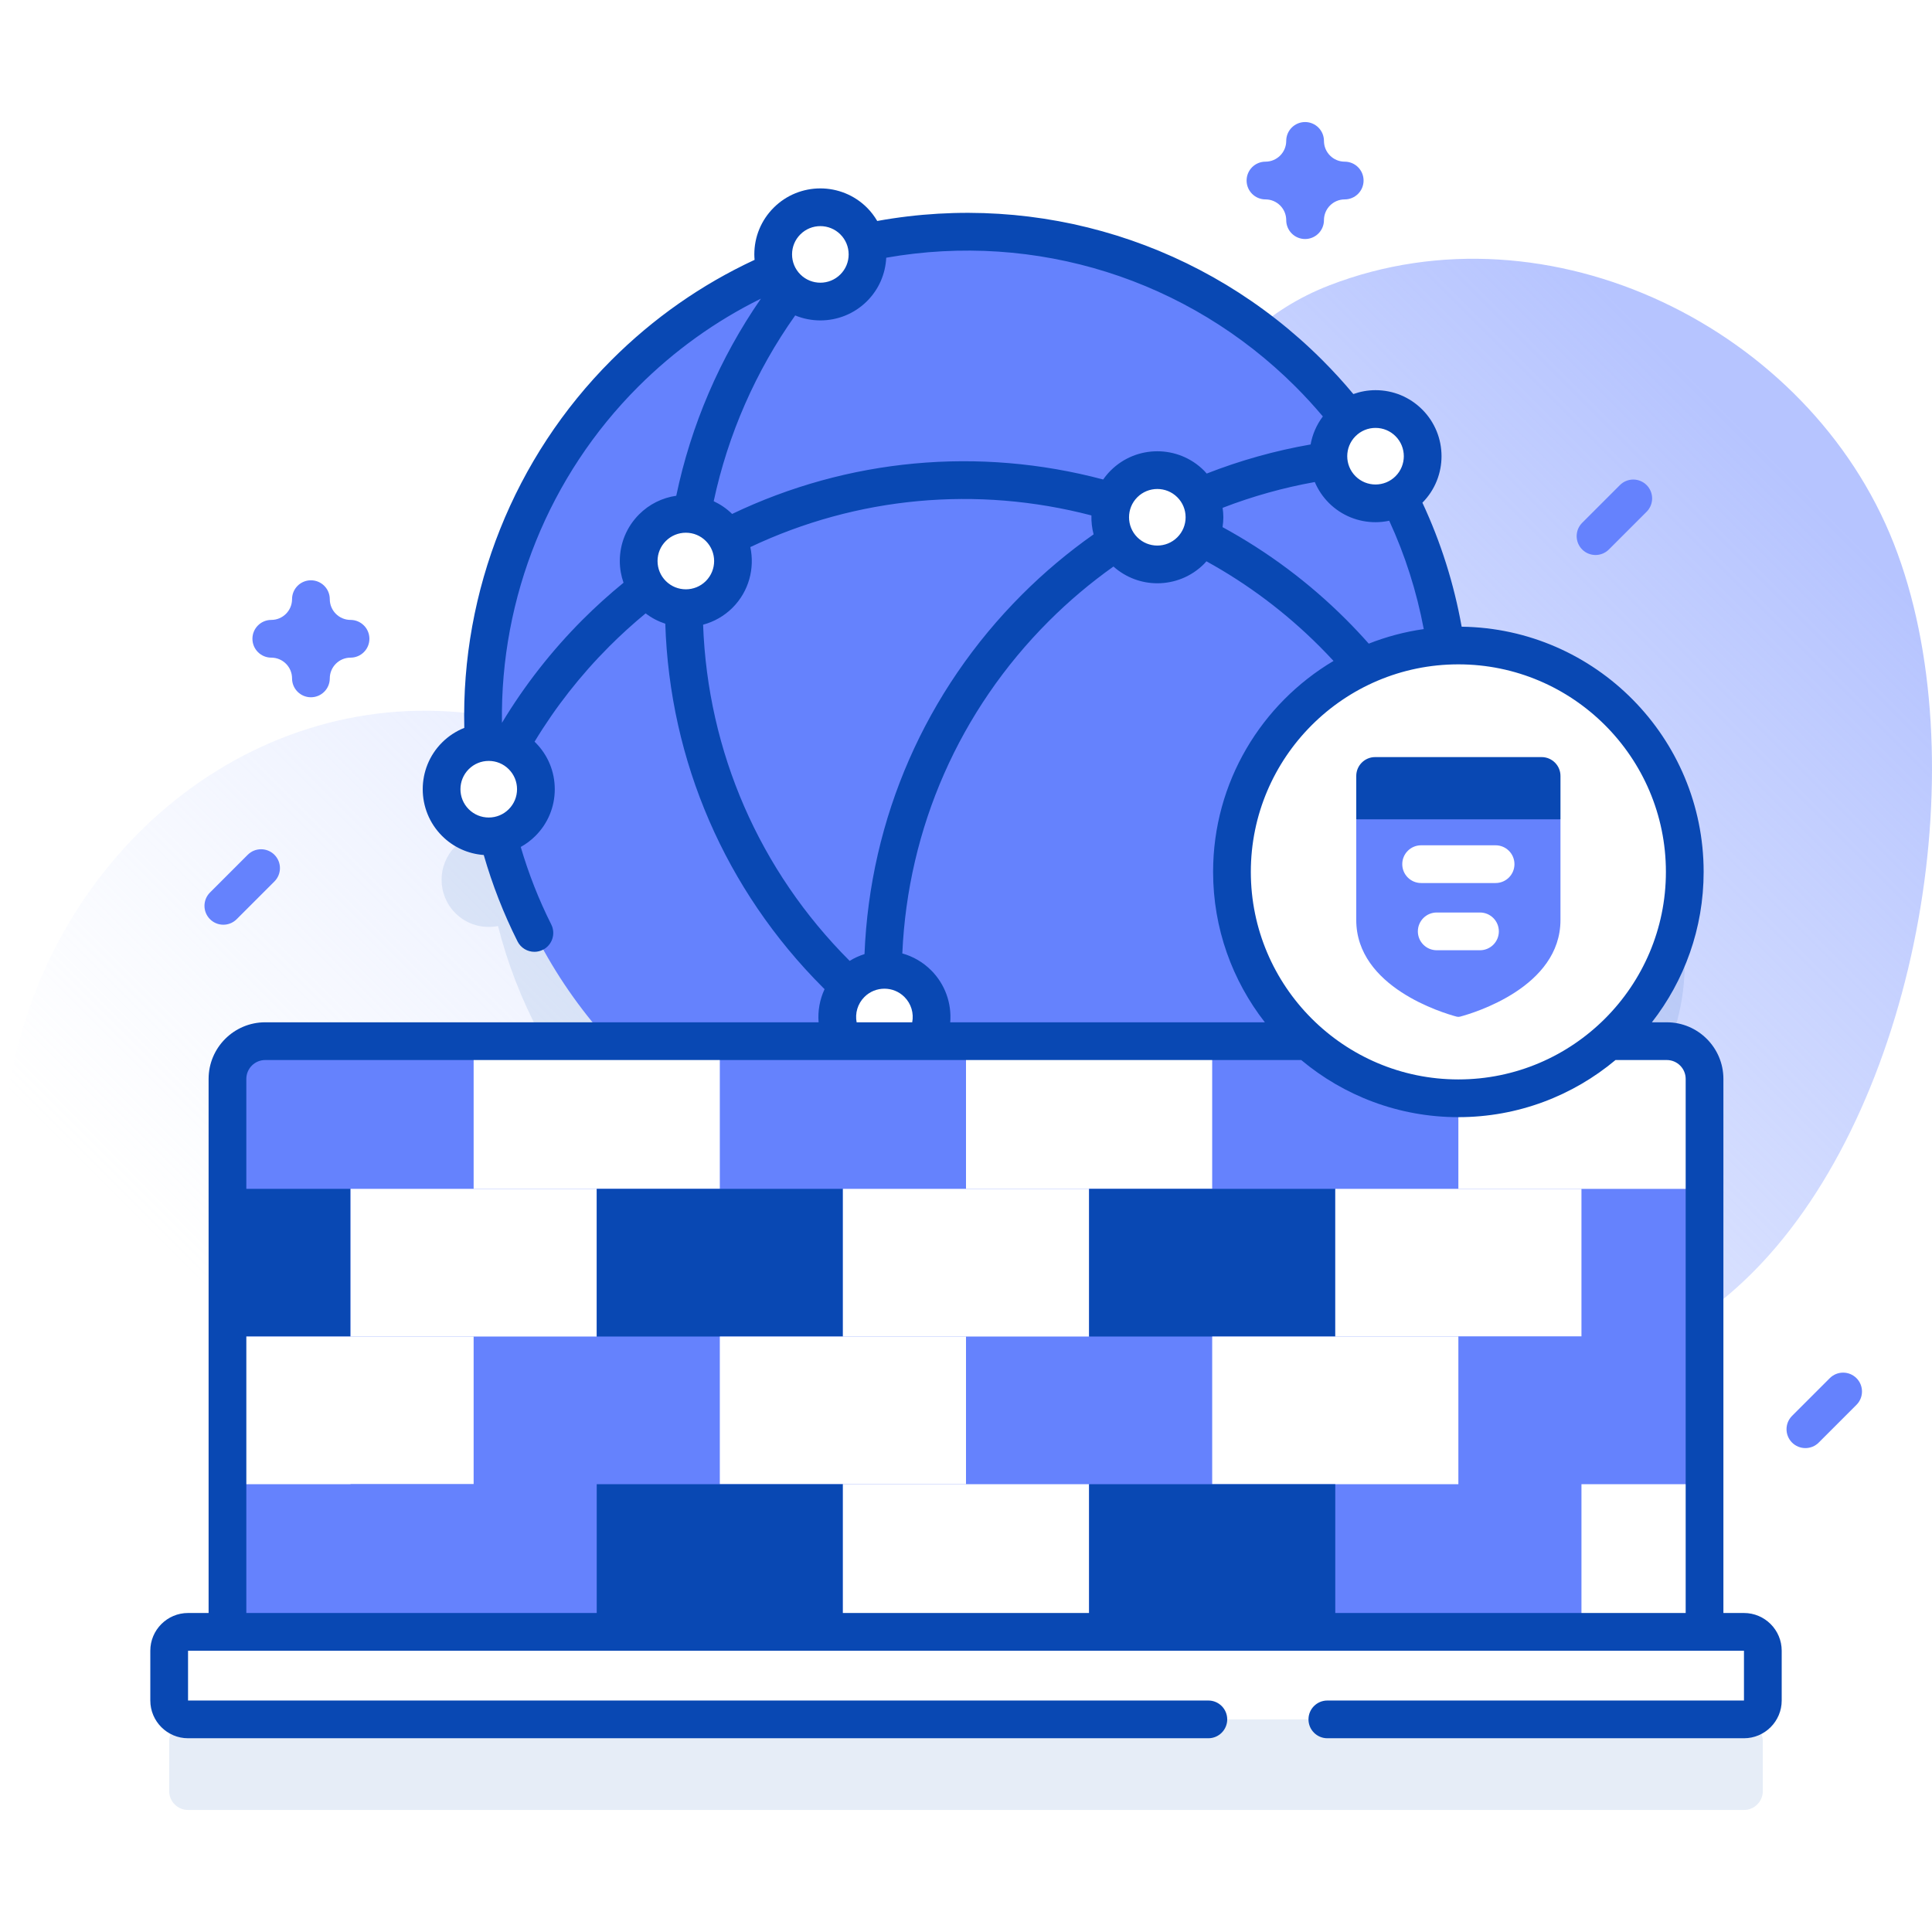 <svg xmlns="http://www.w3.org/2000/svg" version="1.1" xmlns:xlink="http://www.w3.org/1999/xlink" xmlns:svgjs="http://svgjs.com/svgjs" width="512" height="512" x="0" y="0" viewBox="0 0 512 512" style="enable-background:new 0 0 512 512" xml:space="preserve" class=""><defs><linearGradient xmlns="http://www.w3.org/2000/svg" id="SVGID_1_" gradientUnits="userSpaceOnUse" x1="121.185" x2="439.229" y1="408.39" y2="90.346"><stop offset="0" stop-color="#d1ddff" stop-opacity="0"></stop><stop offset="1" stop-color="#b6c4ff"></stop></linearGradient></defs><g><linearGradient xmlns="http://www.w3.org/2000/svg" id="SVGID_1_" gradientUnits="userSpaceOnUse" x1="121.185" x2="439.229" y1="408.39" y2="90.346"><stop offset="0" stop-color="#d1ddff" stop-opacity="0"></stop><stop offset="1" stop-color="#b6c4ff"></stop></linearGradient><g xmlns="http://www.w3.org/2000/svg"><g><path d="m501.873 144.039c-22.357-56.888-91.226-91.003-149.556-68.427-66.582 25.769-44.506 131.673-104.983 153.088-32.669 11.568-80.963-31.644-113.969-38.27-60.821-12.21-115.881 30.705-129.439 90.134-13.832 60.63 8.353 141.61 74.967 158.066 79.35 19.602 120.683-51.729 187.249-72.211 68.31-21.019 144.263 28.622 200.814-31.776 41.78-44.621 57.055-134.272 34.917-190.604z" fill="url(&quot;#SVGID_1_&quot;)" data-original="url(#SVGID_1_)"></path></g><g><g><g><path d="m462.167 456.463h-10.444v-146.539c0-5.523-4.477-10-10-10h-15.421c12.374-10.991 20.179-27.013 20.179-44.865 0-33.137-26.863-60-60-60-1.131 0-2.254.038-3.37.1-1.971-13.573-6.102-26.893-12.427-39.392.958-.543 1.865-1.211 2.682-2.028 4.882-4.882 4.882-12.796 0-17.678-4.378-4.378-11.188-4.817-16.069-1.343-3.185-4.067-6.643-7.989-10.388-11.734-31.884-31.884-76.38-43.461-117.43-34.745-.544-2.071-1.615-4.033-3.238-5.656-4.882-4.882-12.796-4.882-17.678 0-3.568 3.568-4.516 8.752-2.869 13.192-14.578 6.245-28.237 15.31-40.136 27.21-26.837 26.837-39.285 62.61-37.358 97.741-2.746.29-5.415 1.482-7.519 3.586-4.882 4.882-4.882 12.796 0 17.678 3.07 3.07 7.338 4.206 11.298 3.415 5.025 19.749 14.829 38.526 29.392 54.519h-91.095c-5.523 0-10 4.477-10 10v146.539h-10.443c-2.761 0-5 2.239-5 5v13.195c0 2.761 2.239 5 5 5h412.335c2.761 0 5-2.239 5-5v-13.195c-.001-2.762-2.239-5-5.001-5z" fill="#0948B3" opacity=".1" data-original="#0000cb" class=""></path><g><g><circle cx="256.234" cy="189.661" fill="#6582FD" r="128.235" data-original="#6582fd" class=""></circle><g fill="#FFFFFF"><circle cx="181.755" cy="148.679" r="12.5" fill="#FFFFFF" data-original="#ffffff" class=""></circle><circle cx="129.52" cy="209.151" r="12.5" fill="#FFFFFF" data-original="#ffffff" class=""></circle><circle cx="217.402" cy="67.422" r="12.5" fill="#FFFFFF" data-original="#ffffff" class=""></circle><circle cx="382.48" cy="211.447" r="12.5" fill="#FFFFFF" data-original="#ffffff" class=""></circle><circle cx="364.529" cy="120.899" r="12.5" fill="#FFFFFF" data-original="#ffffff" class=""></circle><circle cx="306.7" cy="137.084" r="12.5" fill="#FFFFFF" data-original="#ffffff" class=""></circle><circle cx="234.378" cy="269.51" r="12.5" fill="#FFFFFF" data-original="#ffffff" class=""></circle><circle cx="247.114" cy="317.568" r="12.5" fill="#FFFFFF" data-original="#ffffff" class=""></circle><circle cx="324.022" cy="292.558" r="12.5" fill="#FFFFFF" data-original="#ffffff" class=""></circle></g></g><g><path d="m451.724 432.463h-391.447v-146.539c0-5.523 4.477-10 10-10h371.447c5.523 0 10 4.477 10 10z" fill="#6582FD" data-original="#6582fd" class=""></path><g><g fill="#FFFFFF"><path d="m125.518 275.924h65.241v39.135h-65.241z" fill="#FFFFFF" data-original="#ffffff" class=""></path><path d="m256 275.924h65.241v39.135h-65.241z" fill="#FFFFFF" data-original="#ffffff" class=""></path><path d="m451.724 315.059h-65.241v-39.135h55.241c5.523 0 10 4.477 10 10z" fill="#FFFFFF" data-original="#ffffff" class=""></path></g><g><path d="m60.277 315.059h32.621v39.135h-32.621z" fill="#0948B3" data-original="#0000cb" class=""></path><path d="m92.897 315.059h65.241v39.135h-65.241z" fill="#FFFFFF" data-original="#ffffff" class=""></path><path d="m158.138 315.059h65.241v39.135h-65.241z" fill="#0948B3" data-original="#0000cb" class=""></path><path d="m223.379 315.059h65.241v39.135h-65.241z" fill="#FFFFFF" data-original="#ffffff" class=""></path><path d="m288.621 315.059h65.241v39.135h-65.241z" fill="#0948B3" data-original="#0000cb" class=""></path><path d="m353.862 315.059h65.241v39.135h-65.241z" fill="#FFFFFF" data-original="#ffffff" class=""></path></g><g><path d="m386.482 354.193h65.241v39.135h-65.241z" fill="#6582FD" transform="matrix(-1 0 0 -1 838.206 747.521)" data-original="#6582fd" class=""></path><g fill="#FFFFFF"><path d="m321.241 354.193h65.241v39.135h-65.241z" transform="matrix(-1 0 0 -1 707.724 747.521)" fill="#FFFFFF" data-original="#ffffff" class=""></path><path d="m190.759 354.193h65.241v39.135h-65.241z" transform="matrix(-1 0 0 -1 446.759 747.521)" fill="#FFFFFF" data-original="#ffffff" class=""></path><path d="m60.277 354.193h65.241v39.135h-65.241z" transform="matrix(-1 0 0 -1 185.794 747.521)" fill="#FFFFFF" data-original="#ffffff" class=""></path></g></g><g><path d="m92.897 393.328h65.241v39.135h-65.241z" fill="#6582FD" data-original="#6582fd" class=""></path><path d="m158.138 393.328h65.241v39.135h-65.241z" fill="#0948B3" data-original="#0000cb" class=""></path><path d="m223.379 393.328h65.241v39.135h-65.241z" fill="#FFFFFF" data-original="#ffffff" class=""></path><path d="m288.621 393.328h65.241v39.135h-65.241z" fill="#0948B3" data-original="#0000cb" class=""></path><path d="m419.103 393.328h32.621v39.135h-32.621z" fill="#FFFFFF" data-original="#ffffff" class=""></path></g></g><g><path d="m462.167 455.657h-412.334c-2.761 0-5-2.239-5-5v-13.195c0-2.761 2.239-5 5-5h412.335c2.761 0 5 2.239 5 5v13.195c-.001 2.762-2.239 5-5.001 5z" fill="#FFFFFF" data-original="#ffffff" class=""></path></g></g></g></g><g><g><circle cx="386.482" cy="231.059" fill="#FFFFFF" r="60" data-original="#ffffff" class=""></circle><path d="m462.167 427.462h-5.447v-141.542c0-8.271-6.729-15-15-15h-3.95c8.582-11.017 13.713-24.847 13.713-39.861 0-35.549-28.689-64.508-64.129-64.978-2.04-11.394-5.526-22.42-10.402-32.861 6.771-6.827 6.757-17.889-.048-24.695-3.306-3.305-7.7-5.126-12.375-5.126-2.037 0-4.013.365-5.877 1.029-2.58-3.095-5.328-6.105-8.206-8.983-31.06-31.059-74.89-44.685-117.969-36.885-.745-1.263-1.637-2.449-2.701-3.513-6.823-6.823-17.925-6.824-24.749 0-3.305 3.306-5.125 7.7-5.125 12.375 0 .484.031.963.07 1.441-14.091 6.554-26.844 15.479-37.948 26.582-25.773 25.773-39.846 61.09-38.982 97.45-2.181.869-4.187 2.172-5.898 3.882-6.823 6.823-6.823 17.925 0 24.749 2.992 2.992 6.88 4.752 11.056 5.061 2.273 7.89 5.273 15.577 8.951 22.898.878 1.748 2.641 2.756 4.472 2.756.754 0 1.521-.171 2.241-.533 2.467-1.24 3.463-4.245 2.223-6.712-3.302-6.573-6.008-13.467-8.088-20.541 1.409-.783 2.722-1.758 3.893-2.929 3.306-3.305 5.126-7.7 5.126-12.375 0-4.674-1.821-9.069-5.126-12.374-.074-.074-.157-.138-.232-.211 5.546-9.168 12.209-17.666 19.854-25.311 3.045-3.045 6.257-5.96 9.583-8.703 1.6 1.225 3.365 2.136 5.21 2.737 1.166 36.443 15.912 70.553 41.795 96.435.145.145.275.27.417.411-1.278 2.752-1.825 5.779-1.581 8.784h-146.658c-8.271 0-15 6.729-15 15v141.542h-5.447c-5.514 0-10 4.486-10 10v13.195c0 5.514 4.486 10 10 10h270.391c2.761 0 5-2.239 5-5s-2.239-5-5-5h-270.391v-13.195h412.335v13.195h-110.407c-2.761 0-5 2.239-5 5s2.239 5 5 5h110.407c5.514 0 10-4.486 10-10v-13.195c-.001-5.513-4.486-9.999-10.001-9.999zm-20.685-196.403c0 30.327-24.673 55-55 55s-55-24.673-55-55 24.673-55 55-55 55 24.673 55 55zm-194.727 26.075c-2.197-2.197-4.836-3.683-7.633-4.463 1.475-33.27 15.153-64.395 38.813-88.056 5.32-5.32 11.074-10.171 17.142-14.478 3.306 2.945 7.458 4.438 11.622 4.438 4.481 0 8.963-1.706 12.375-5.117.227-.227.429-.471.642-.707 10.945 6.024 21.005 13.572 29.94 22.507 1.27 1.269 2.517 2.571 3.74 3.895-19.087 11.333-31.913 32.143-31.913 55.906 0 15.014 5.131 28.845 13.713 39.861h-83.376c.405-4.988-1.332-10.053-5.065-13.786zm-5.01 13.786h-14.73c-.46-2.385.258-4.911 2.061-6.714 2.925-2.925 7.685-2.924 10.609 0 1.803 1.803 2.521 4.329 2.06 6.714zm59.651-139.14c2.925-2.924 7.683-2.924 10.607 0 1.417 1.417 2.196 3.3 2.196 5.303s-.78 3.887-2.197 5.303c-2.923 2.925-7.682 2.925-10.607 0-2.922-2.924-2.922-7.682.001-10.606zm75.914 34.938c-5.069.719-9.948 2.033-14.574 3.854-1.938-2.186-3.948-4.328-6.01-6.388-9.75-9.75-20.756-17.961-32.74-24.487.128-.859.214-1.729.214-2.614 0-.846-.08-1.678-.197-2.501 7.9-3.052 16.086-5.344 24.432-6.84.851 2.01 2.084 3.895 3.72 5.531 3.412 3.411 7.893 5.117 12.374 5.117 1.218 0 2.433-.137 3.63-.389 4.215 9.147 7.277 18.777 9.151 28.717zm-7.478-51.122c2.924 2.924 2.924 7.682 0 10.606-2.924 2.925-7.683 2.925-10.607 0-2.924-2.925-2.924-7.683 0-10.607 1.417-1.417 3.3-2.197 5.303-2.197 2.004.001 3.888.781 5.304 2.198zm-157.733-53.478c1.462-1.462 3.382-2.193 5.303-2.193s3.841.731 5.303 2.193c1.417 1.417 2.197 3.3 2.197 5.303s-.78 3.887-2.197 5.303c-2.923 2.925-7.681 2.926-10.606 0-1.417-1.417-2.196-3.3-2.196-5.303-.001-2.002.779-3.886 2.196-5.303zm-1.365 21.479c2.13.875 4.398 1.316 6.668 1.316 4.48 0 8.963-1.706 12.374-5.117 3.098-3.097 4.87-7.154 5.084-11.499 39.657-6.979 79.933 5.636 108.515 34.218 2.518 2.519 4.922 5.149 7.194 7.846-1.687 2.237-2.771 4.786-3.245 7.427-9.415 1.644-18.645 4.228-27.534 7.709-.235-.265-.462-.536-.715-.788-6.824-6.823-17.925-6.822-24.749 0-.74.74-1.39 1.534-1.969 2.363-33.012-8.771-67.625-5.558-98.341 9.128-1.443-1.418-3.096-2.539-4.877-3.372 3.764-17.665 11.164-34.545 21.595-49.231zm-75.911 130.858c-1.417 1.417-3.3 2.196-5.303 2.196s-3.887-.78-5.303-2.197c-2.924-2.924-2.924-7.682 0-10.606 1.417-1.417 3.3-2.197 5.303-2.197s3.887.78 5.304 2.197 2.197 3.3 2.197 5.303c-.001 2.003-.781 3.887-2.198 5.304zm34.558-78.151c-3.306 3.305-5.126 7.7-5.126 12.375 0 1.992.35 3.926.985 5.754-3.751 3.065-7.373 6.329-10.795 9.752-8.258 8.258-15.44 17.455-21.421 27.372-.493-33.246 12.493-65.462 36.072-89.041 9.602-9.602 20.532-17.442 32.558-23.374-10.849 15.657-18.542 33.545-22.437 52.24-3.71.536-7.138 2.224-9.836 4.922zm7.071 17.678c-1.417-1.417-2.197-3.3-2.197-5.303s.78-3.887 2.197-5.304 3.3-2.197 5.303-2.197 3.887.78 5.303 2.197c2.924 2.924 2.924 7.682 0 10.606-2.924 2.925-7.682 2.925-10.606.001zm9.876 11.569c2.859-.77 5.562-2.259 7.802-4.498 4.356-4.356 5.917-10.454 4.711-16.071 28.265-13.367 60.038-16.315 90.396-8.387-.045 1.684.143 3.374.579 5.013-6.719 4.723-13.082 10.068-18.951 15.937-25.588 25.588-40.32 59.293-41.761 95.3-1.365.431-2.689 1.03-3.935 1.802-23.929-23.932-37.618-55.426-38.841-89.096zm260.392 261.911h-381.44v-141.542c0-2.757 2.243-5 5-5h274.56c11.287 9.442 25.81 15.139 41.642 15.139s30.355-5.696 41.642-15.139h13.595c2.757 0 5 2.243 5 5v141.542z" fill="#0948B3" data-original="#0000cb" class=""></path></g><path d="m413.54 217.13v26.68c0 17.82-23.04 24.66-26.6 25.61-.3.08-.61.08-.92 0-3.55-.95-26.6-7.79-26.6-25.61v-26.68l27.06-5z" fill="#6582FD" data-original="#6582fd" class=""></path><g><g><path d="m392.211 251.824h-11.463c-2.761 0-5-2.239-5-5s2.239-5 5-5h11.463c2.761 0 5 2.239 5 5s-2.238 5-5 5z" fill="#FFFFFF" data-original="#ffffff" class=""></path></g><g><path d="m396.346 234.012h-19.732c-2.761 0-5-2.239-5-5s2.239-5 5-5h19.732c2.761 0 5 2.239 5 5s-2.239 5-5 5z" fill="#FFFFFF" data-original="#ffffff" class=""></path></g></g><path d="m413.543 217.13v-11.493c0-2.761-2.239-5-5-5h-44.121c-2.761 0-5 2.239-5 5v11.493z" fill="#0948B3" data-original="#0000cb" class=""></path></g></g><g><path d="m82.397 184.784c-2.761 0-5-2.239-5-5 0-3.033-2.467-5.5-5.5-5.5-2.761 0-5-2.239-5-5s2.239-5 5-5c3.033 0 5.5-2.467 5.5-5.5 0-2.761 2.239-5 5-5s5 2.239 5 5c0 3.033 2.467 5.5 5.5 5.5 2.761 0 5 2.239 5 5s-2.239 5-5 5c-3.033 0-5.5 2.467-5.5 5.5 0 2.761-2.239 5-5 5z" fill="#6582FD" data-original="#6582fd" class=""></path></g><g><path d="m345.862 63.343c-2.761 0-5-2.239-5-5 0-3.033-2.467-5.5-5.5-5.5-2.761 0-5-2.239-5-5s2.239-5 5-5c3.033 0 5.5-2.467 5.5-5.5 0-2.761 2.239-5 5-5s5 2.239 5 5c0 3.033 2.467 5.5 5.5 5.5 2.761 0 5 2.239 5 5s-2.239 5-5 5c-3.033 0-5.5 2.467-5.5 5.5 0 2.761-2.239 5-5 5z" fill="#6582FD" data-original="#6582fd" class=""></path></g><g><path d="m422.833 147.084c-1.28 0-2.559-.488-3.536-1.464-1.953-1.953-1.953-5.119 0-7.071l10-10c1.953-1.952 5.118-1.952 7.071 0 1.953 1.953 1.953 5.119 0 7.071l-10 10c-.976.975-2.256 1.464-3.535 1.464z" fill="#6582FD" data-original="#6582fd" class=""></path></g><g><path d="m478.448 383.761c-1.28 0-2.559-.488-3.536-1.464-1.953-1.953-1.953-5.119 0-7.071l10-10c1.953-1.952 5.118-1.952 7.071 0 1.953 1.953 1.953 5.119 0 7.071l-10 10c-.976.976-2.255 1.464-3.535 1.464z" fill="#6582FD" data-original="#6582fd" class=""></path></g><g><path d="m59.189 245.059c-1.28 0-2.559-.488-3.536-1.464-1.953-1.953-1.953-5.119 0-7.071l10-10c1.953-1.952 5.118-1.952 7.071 0 1.953 1.953 1.953 5.119 0 7.071l-10 10c-.975.975-2.255 1.464-3.535 1.464z" fill="#6582FD" data-original="#6582fd" class=""></path></g></g></g></g></svg>